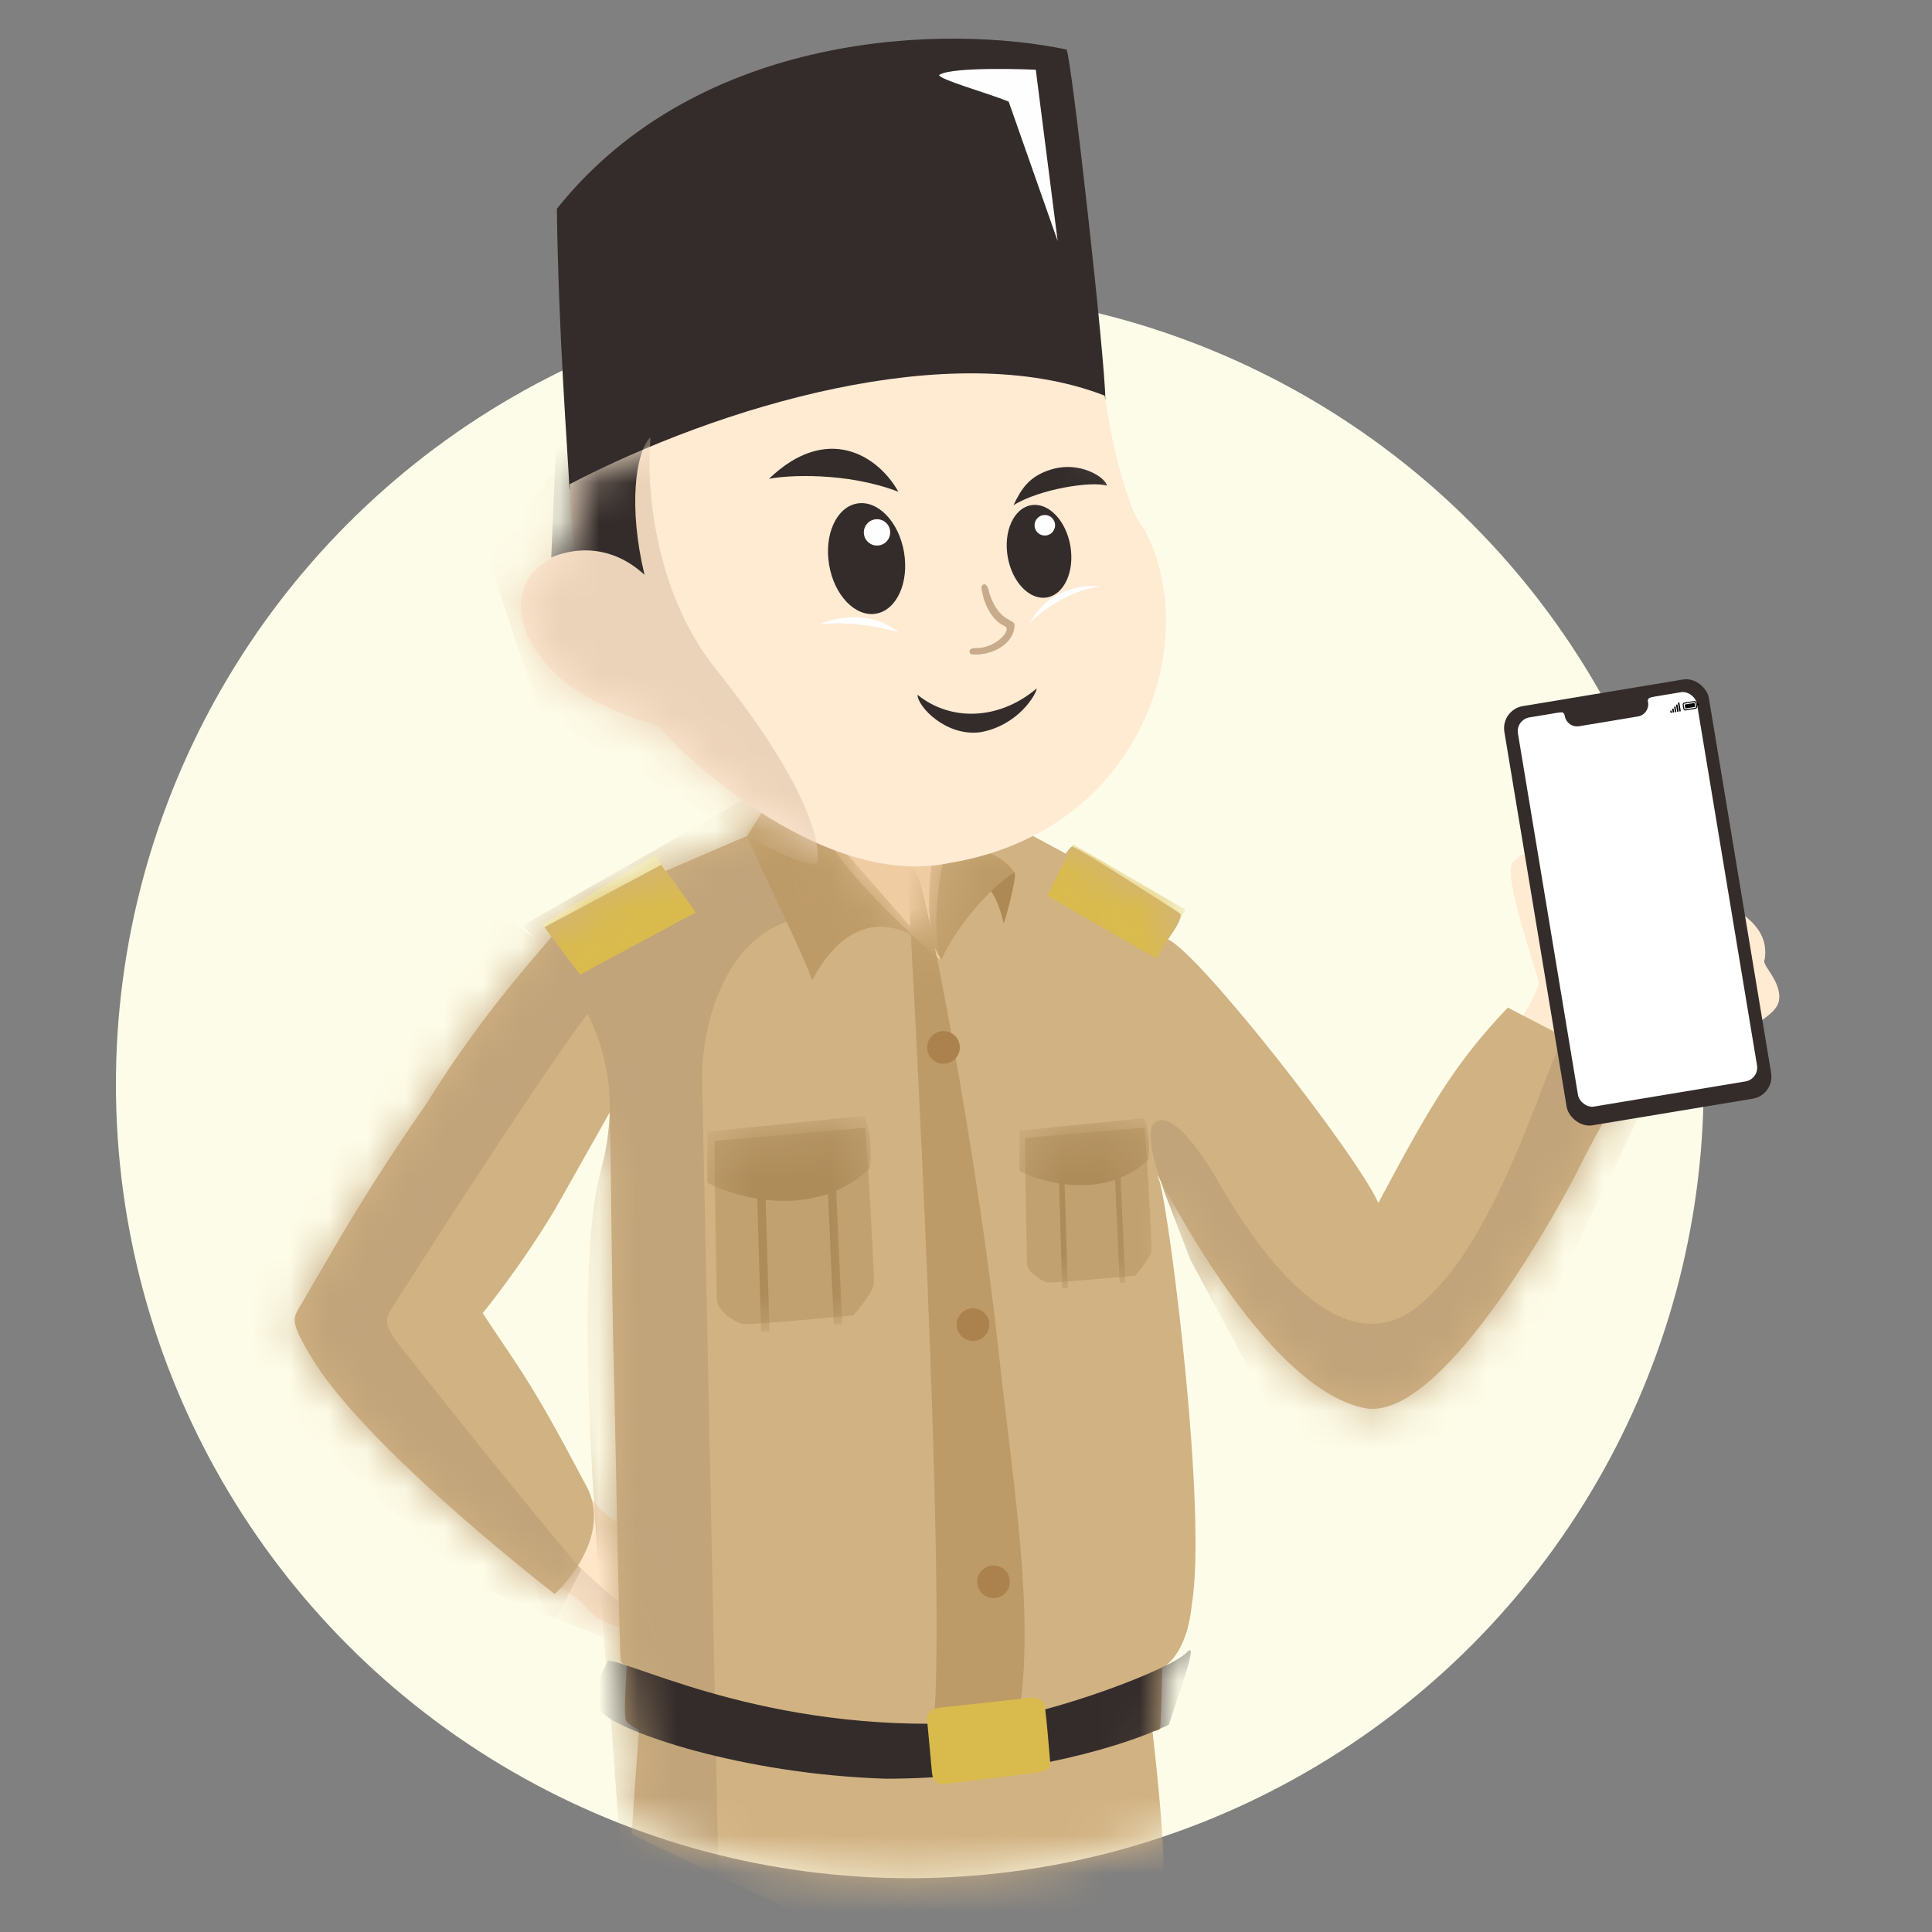 <svg width="50" height="50" viewBox="0 0 50 50" fill="none" xmlns="http://www.w3.org/2000/svg">
<rect x="0" y="0" width="50" height="50" fill="#808080" stroke="none"/>
<circle cx="23.545" cy="28.063" r="20.545" fill="#FDFCE8"/>
<path d="M24.614 25.668L25.439 21.787L21.033 21.262L22.186 23.731L24.614 25.668Z" fill="#F0CCA3"/>
<path d="M39.82 25.449C39.82 25.618 39.465 26.22 39.288 26.499L41.348 27.761L42.841 25.872C43.567 26.183 45.106 26.745 45.461 26.499C45.904 26.192 46.122 26.029 46.027 25.626C45.931 25.224 45.583 24.951 45.672 24.821C45.795 23.962 44.997 23.648 44.785 23.396C44.616 23.194 44.351 23.414 44.124 23.498L43.278 22.564C42.305 22.584 40.297 22.564 40.052 22.318C39.745 22.011 39.438 21.991 39.151 22.318C38.865 22.645 39.82 25.237 39.82 25.449Z" fill="#FFEAD2"/>
<path d="M16.429 39.567C15.788 39.471 15.349 38.837 15.099 38.523C14.99 38.523 14.153 39.969 13.871 40.727C14.294 41.027 14.863 41.218 15.167 41.6C15.593 42.134 16.295 42.12 16.654 42.22C16.69 41.429 16.829 39.627 16.429 39.567Z" fill="#FFE6C9"/>
<mask id="mask0_186_10833" style="mask-type:alpha" maskUnits="userSpaceOnUse" x="3" y="7" width="42" height="42">
<circle cx="23.545" cy="28.061" r="20.545" fill="#FDFCE8"/>
</mask>
<g mask="url(#mask0_186_10833)">
<mask id="mask1_186_10833" style="mask-type:alpha" maskUnits="userSpaceOnUse" x="13" y="38" width="4" height="5">
<path d="M16.429 39.567C15.788 39.471 15.349 38.837 15.099 38.523C14.99 38.523 14.153 39.969 13.871 40.727C14.294 41.027 14.863 41.218 15.167 41.6C15.593 42.134 16.295 42.12 16.654 42.22C16.69 41.429 16.829 39.627 16.429 39.567Z" fill="#C4C4C4" stroke="black" stroke-width="0.036"/>
</mask>
<g mask="url(#mask1_186_10833)">
<path d="M16.914 42.071C16.537 41.957 15.443 40.978 14.943 40.503L14.438 39.909L13.729 40.632L14.097 41.758L16.573 42.767C16.843 42.583 17.29 42.186 16.914 42.071Z" fill="#EBD3B9"/>
</g>
<path d="M21.416 21.725C22.005 22.739 23.608 24.226 24.335 24.842C24.084 23.854 24.344 22.475 24.506 21.909L26.559 21.54L27.582 22.093C27.582 22.093 27.684 21.929 27.739 21.909C27.828 21.875 30.529 23.634 30.529 23.634C30.638 23.716 30.385 24.091 30.228 24.31C31.074 24.705 35.099 29.862 35.672 31.131C37.029 28.58 37.67 27.502 39.021 26.076L41.149 27.181L42.943 26.404C42.354 27.461 41.116 29.701 40.876 30.203C40.576 30.831 37.438 36.737 35.371 36.451C32.438 35.939 29.512 29.337 30.017 30.592C30.297 31.642 31.245 39.159 30.842 41.539C30.75 42.483 30.385 42.999 30.078 43.163C30.078 43.163 30.051 44.684 30.017 44.745C29.983 44.806 29.826 44.8 29.826 44.8C29.826 44.8 30.222 48.135 30.085 48.831C29.949 49.527 23.442 50.864 23.442 50.864L16.348 47.467C16.348 47.467 16.416 46.457 16.436 46.137C16.457 45.816 16.539 44.772 16.539 44.772C16.539 44.772 16.225 44.629 16.198 44.513C16.13 44.404 16.225 43.088 16.225 43.088C16.225 43.088 16.068 43.074 16.068 42.985C16.027 42.931 15.907 35.898 15.879 35.121C15.85 34.343 15.789 28.771 15.789 28.771L14.39 31.253C13.497 32.761 12.494 33.982 12.494 33.982C12.792 34.458 13.325 35.195 13.797 35.974C14.359 36.9 14.864 37.88 15.181 38.47C15.765 39.556 14.875 40.778 14.356 41.253C12.774 40.018 9.182 37.051 8.013 35.053C7.474 34.132 7.583 34.118 7.835 33.688C8.647 32.304 9.429 30.87 11.034 28.566C12.289 26.54 13.469 25.183 14.274 24.248L14.09 23.996L17.119 22.379L17.221 22.543L19.342 21.629L19.854 20.797C20.129 20.683 20.826 20.71 21.416 21.725Z" fill="#D1B283"/>
<mask id="mask2_186_10833" style="mask-type:alpha" maskUnits="userSpaceOnUse" x="7" y="20" width="36" height="31">
<path d="M21.416 21.725C22.005 22.739 23.608 24.226 24.335 24.842C24.084 23.854 24.344 22.475 24.506 21.909L26.559 21.54L27.582 22.093C27.582 22.093 27.684 21.929 27.739 21.909C27.828 21.875 30.529 23.634 30.529 23.634C30.638 23.716 30.385 24.091 30.228 24.31C31.074 24.705 35.099 29.862 35.672 31.131C37.029 28.58 37.67 27.502 39.021 26.076L41.149 27.181L42.943 26.404C42.354 27.461 41.116 29.701 40.876 30.203C40.576 30.831 37.438 36.737 35.371 36.451C32.438 35.939 29.512 29.337 30.017 30.592C30.297 31.642 31.245 39.159 30.842 41.539C30.75 42.483 30.385 42.999 30.078 43.163C30.078 43.163 30.051 44.684 30.017 44.745C29.983 44.806 29.826 44.8 29.826 44.8C29.826 44.8 30.222 48.135 30.085 48.831C29.949 49.527 23.442 50.864 23.442 50.864L16.348 47.467C16.348 47.467 16.416 46.457 16.436 46.137C16.457 45.816 16.539 44.772 16.539 44.772C16.539 44.772 16.225 44.629 16.198 44.513C16.13 44.404 16.225 43.088 16.225 43.088C16.225 43.088 16.068 43.074 16.068 42.985C16.027 42.931 15.907 35.898 15.879 35.121C15.85 34.343 15.789 28.771 15.789 28.771L14.39 31.253C13.497 32.761 12.494 33.982 12.494 33.982C12.792 34.458 13.325 35.195 13.797 35.974C14.359 36.9 14.864 37.88 15.181 38.47C15.765 39.556 14.875 40.778 14.356 41.253C12.774 40.018 9.182 37.051 8.013 35.053C7.474 34.132 7.583 34.118 7.835 33.688C8.647 32.304 9.429 30.87 11.034 28.566C12.289 26.54 13.469 25.183 14.274 24.248L14.09 23.996L17.119 22.379L17.221 22.543L19.342 21.629L19.854 20.797C20.129 20.683 20.826 20.71 21.416 21.725Z" fill="#C4C4C4"/>
</mask>
<g mask="url(#mask2_186_10833)">
<path d="M24.055 45.147C24.551 44.203 23.925 30.526 23.55 23.805C23.55 23.338 23.33 21.994 23.734 22.638C23.976 23.025 25.299 29.896 25.849 35.018C26.23 38.579 26.994 42.93 26.101 45.386C25.187 45.681 23.558 46.091 24.055 45.147Z" fill="#BD9B68"/>
<circle cx="25.712" cy="40.938" r="0.423" fill="#AB824D"/>
<circle cx="25.181" cy="34.281" r="0.423" fill="#AB824D"/>
<circle cx="24.417" cy="27.107" r="0.423" fill="#AB824D"/>
<path d="M25.971 23.9C25.971 23.834 25.787 23.088 25.514 22.952C25.323 22.999 26.182 22.474 26.257 22.583C26.332 22.692 25.971 23.982 25.971 23.9Z" fill="#AD8A55"/>
<path d="M26.251 22.577C25.547 23.014 24.655 24.139 24.369 24.828C23.949 24.369 24.026 22.959 24.116 22.311L25.378 22.031C25.851 22.081 26.163 22.441 26.251 22.577Z" fill="#BD9B68"/>
<path d="M18.169 27.836L18.599 48.769L16.062 47.95L15.823 44.683C15.518 41.1 14.774 33.146 15.55 30.291C16.478 26.881 14.357 24.957 13.531 23.948L19.431 20.585C19.893 20.706 20.894 21.117 21.123 21.799C21.232 22.645 21 23.648 20.427 23.832C18.627 24.41 18.172 26.742 18.169 27.836Z" fill="#C1A47A"/>
<path d="M21.02 25.373C20.856 24.861 19.833 22.747 19.287 21.553L19.683 20.892L21.756 21.915L23.721 24.159C24.119 24.429 24.779 24.894 23.721 24.268C22.336 23.449 21.429 24.575 21.02 25.373Z" fill="#BD9B68"/>
<mask id="mask3_186_10833" style="mask-type:alpha" maskUnits="userSpaceOnUse" x="13" y="20" width="9" height="29">
<path d="M18.168 27.837L18.597 48.77L16.06 47.952L15.821 44.684C15.517 41.101 14.772 33.147 15.548 30.292C16.476 26.882 14.355 24.958 13.529 23.949L19.429 20.586C19.891 20.706 20.892 21.118 21.121 21.8C21.23 22.646 20.998 23.649 20.425 23.833C18.625 24.411 18.17 26.743 18.168 27.837Z" fill="#AF9062"/>
</mask>
<g mask="url(#mask3_186_10833)">
<path d="M21.018 25.375C20.854 24.863 19.831 22.749 19.285 21.555L19.681 20.894L21.754 21.917L23.719 24.161C24.117 24.431 24.777 24.896 23.719 24.27C22.334 23.451 21.427 24.577 21.018 25.375Z" fill="#BD9B68"/>
</g>
<path d="M10.331 34.807C10.758 35.347 13.592 38.938 15.044 40.612L14.39 41.915L12.241 40.987L5.502 34.807L12.793 23.553C13.844 24.255 15.855 25.712 15.495 25.92C15.044 26.179 10.188 33.757 10.079 33.962C9.97 34.166 9.97 34.35 10.331 34.807Z" fill="#C1A47A"/>
<path d="M29.806 29.171C29.697 29.587 29.947 30.294 30.14 30.862L30.809 32.608L33.762 38.086L38.598 36.796L43.83 25.958L40.61 26.579C40.139 27.104 38.939 31.735 36.968 33.563C34.724 35.848 32.275 31.879 31.545 30.61C30.333 28.502 29.855 28.985 29.806 29.171Z" fill="#C1A47A"/>
<path d="M25.543 44.553C20.182 44.962 16.553 43.08 15.735 42.971C15.548 43.35 15.233 43.953 15.598 44.335C16.055 44.812 19.152 45.911 22.924 46.033C25.857 46.033 28.729 45.365 30.25 44.635C30.491 43.862 31.042 42.41 30.72 42.759C30.318 43.196 27.296 44.335 25.543 44.553Z" fill="#332C2B"/>
<path d="M24.337 44.193C23.999 44.231 23.969 44.44 23.996 44.54C24.026 44.863 24.091 45.581 24.119 45.87C24.146 46.16 24.348 46.191 24.446 46.171C25.137 46.087 26.591 45.909 26.874 45.87C27.158 45.832 27.197 45.7 27.181 45.639C27.152 45.273 27.083 44.471 27.045 44.193C27.007 43.914 26.679 43.917 26.52 43.954C25.933 44.017 24.675 44.154 24.337 44.193Z" fill="#D9BB4D"/>
<path d="M22.392 29.186L18.49 29.527C18.49 30.811 18.552 33.404 18.552 33.633C18.552 33.919 19.036 34.24 19.234 34.267C19.392 34.289 21.2 34.126 22.085 34.042C22.258 33.844 22.606 33.402 22.617 33.217C22.628 33.031 22.492 30.454 22.392 29.186Z" fill="#C2A171"/>
<mask id="mask4_186_10833" style="mask-type:alpha" maskUnits="userSpaceOnUse" x="18" y="29" width="5" height="6">
<path d="M22.392 29.186L18.49 29.527C18.49 30.811 18.552 33.404 18.552 33.633C18.552 33.919 19.036 34.24 19.234 34.267C19.392 34.289 21.2 34.126 22.085 34.042C22.258 33.844 22.606 33.402 22.617 33.217C22.628 33.031 22.492 30.454 22.392 29.186Z" fill="#C4C4C4" stroke="black" stroke-width="0.036"/>
</mask>
<g mask="url(#mask4_186_10833)">
<path d="M22.513 30.235C21.133 31.556 19.132 31.036 18.305 30.61V29.287L22.356 28.878C22.438 29.008 22.584 29.46 22.513 30.235Z" fill="#AD8C5A"/>
<line x1="21.525" y1="30.647" x2="21.689" y2="34.276" stroke="#AD8C5A" stroke-width="0.217"/>
<line x1="19.697" y1="30.746" x2="19.806" y2="34.456" stroke="#AD8C5A" stroke-width="0.217"/>
</g>
<path d="M27.105 23.186L27.767 21.849L30.68 23.54L29.936 24.809L27.105 23.186Z" fill="#D9BB4D"/>
<path d="M15.012 25.223L14.023 23.92L16.95 22.126L18.007 23.613L15.012 25.223Z" fill="#D9BB4D"/>
<path d="M29.624 29.181L26.529 29.45C26.529 30.463 26.578 32.508 26.578 32.689C26.578 32.915 26.962 33.168 27.119 33.19C27.245 33.207 28.679 33.079 29.381 33.012C29.518 32.856 29.794 32.507 29.803 32.361C29.811 32.215 29.704 30.182 29.624 29.181Z" fill="#C2A171"/>
<mask id="mask5_186_10833" style="mask-type:alpha" maskUnits="userSpaceOnUse" x="26" y="29" width="4" height="5">
<path d="M29.624 29.181L26.529 29.45C26.529 30.463 26.578 32.508 26.578 32.689C26.578 32.915 26.962 33.168 27.119 33.19C27.245 33.207 28.679 33.079 29.381 33.012C29.518 32.856 29.794 32.507 29.803 32.361C29.811 32.215 29.704 30.182 29.624 29.181Z" fill="#C4C4C4" stroke="black" stroke-width="0.036"/>
</mask>
<g mask="url(#mask5_186_10833)">
<path d="M29.723 30.008C28.628 31.05 27.041 30.64 26.385 30.304V29.26L29.599 28.938C29.664 29.04 29.779 29.397 29.723 30.008Z" fill="#AD8C5A"/>
<line y1="-0.072" x2="2.866" y2="-0.072" transform="matrix(0.045 0.999 -0.999 0.045 28.85 30.337)" stroke="#AD8C5A" stroke-width="0.145"/>
<line y1="-0.072" x2="2.929" y2="-0.072" transform="matrix(0.03 1 -1 0.029 27.402 30.413)" stroke="#AD8C5A" stroke-width="0.145"/>
</g>
</g>
</g>
<path d="M22.317 10.103C18.825 10.837 16.383 11.865 14.739 12.668C14.685 11.569 14.453 8.636 14.412 5.403C18.101 0.776 24.521 0.629 27.604 1.283C27.733 1.536 28.606 9.339 28.606 10.335C28.197 10.007 25.66 9.4 22.317 10.103Z" fill="#332C2B"/>
<path d="M26.104 2.629C25.53 2.397 24.316 2.063 24.303 1.94C24.651 1.708 26.806 1.804 26.806 1.804L27.372 6.237L26.104 2.629Z" fill="#FEFEFE"/>
<path d="M29.606 13.684C29.114 13.133 28.724 11.158 28.589 10.239C24.606 8.691 18.576 10.533 14.743 12.531C14.743 13.015 14.845 14.086 14.9 14.25C13.319 14.56 13.233 15.82 13.808 16.739C14.383 17.659 15.336 18.281 17.048 18.793C17.273 19.154 21.134 23.062 24.579 22.333C29.606 21.5 31.14 16.514 29.606 13.684Z" fill="#FFEAD2"/>
<mask id="mask6_186_10833" style="mask-type:alpha" maskUnits="userSpaceOnUse" x="13" y="9" width="18" height="14">
<path d="M29.606 13.684C29.114 13.133 28.724 11.158 28.589 10.239C24.606 8.691 18.576 10.533 14.743 12.531C14.743 13.015 14.845 14.086 14.9 14.25C13.319 14.56 13.233 15.82 13.808 16.739C14.383 17.659 15.336 18.281 17.048 18.793C17.273 19.154 21.134 23.062 24.579 22.333C29.606 21.5 31.14 16.514 29.606 13.684Z" fill="#C4C4C4" stroke="black" stroke-width="0.036"/>
</mask>
<g mask="url(#mask6_186_10833)">
<path d="M21.236 16.152C21.602 15.977 22.519 15.774 23.255 16.363C22.778 16.234 22.075 16.077 21.236 16.152Z" fill="#FEFEFE"/>
<path d="M26.645 16.138C26.918 15.818 27.784 15.228 28.48 15.183C28.078 15.115 27.109 15.231 26.645 16.138Z" fill="#FEFEFE"/>
<path d="M18.528 17.319C16.896 15.284 16.72 12.478 16.836 11.33L14.92 11.582L12.566 14.215L13.917 18.322C16.311 19.899 21.112 22.9 21.161 22.278C21.222 21.5 20.567 19.863 18.528 17.319Z" fill="#EBD3B9"/>
<path d="M16.68 14.876C16.257 13.116 16.448 11.718 16.823 11.322C17.199 10.927 14.388 11.554 14.388 11.554L14.266 14.433C14.266 14.433 15.5 13.791 16.68 14.876Z" fill="#332C2B"/>
<path d="M23.25 12.727C22.711 11.765 21.387 10.96 19.9 12.393C20.351 12.297 21.906 12.209 23.25 12.727Z" fill="#332C2B"/>
<path d="M28.645 12.57C28.268 12.444 26.905 12.652 26.23 13.075C26.428 12.652 26.626 12.358 27.11 12.181C27.949 11.874 28.645 12.393 28.645 12.57Z" fill="#332C2B"/>
<ellipse cx="22.427" cy="14.456" rx="0.983" ry="1.446" transform="rotate(-9.68 22.427 14.456)" fill="#332C2B"/>
<ellipse cx="26.89" cy="14.268" rx="0.823" ry="1.211" transform="rotate(-9.68 26.89 14.268)" fill="#332C2B"/>
<circle cx="22.697" cy="13.778" r="0.341" fill="#FEFEFE"/>
<circle cx="27.04" cy="13.594" r="0.266" fill="#FEFEFE"/>
<path d="M26.004 16.207C25.595 16.021 25.433 15.483 25.404 15.238C25.37 15.129 25.547 14.999 25.602 15.347C25.874 16.166 26.284 15.982 26.256 16.207C26.222 16.698 25.629 16.977 25.151 16.936C25.09 16.936 25.022 16.773 25.233 16.773C25.765 16.793 26.202 16.296 26.004 16.207Z" fill="#C7AB8A"/>
<path d="M26.829 17.817C25.847 18.649 24.592 18.67 23.746 17.981C23.746 18.288 24.483 19.066 25.369 18.95C26.352 18.779 26.829 17.954 26.829 17.817Z" fill="#332C2B"/>
</g>
<rect x="38.838" y="18.369" width="5.364" height="10.998" rx="0.58" transform="rotate(-9.432 38.838 18.369)" fill="#332C2B"/>
<rect x="39.225" y="18.625" width="4.696" height="10.21" rx="0.362" transform="rotate(-9.432 39.225 18.625)" fill="white"/>
<path fill-rule="evenodd" clip-rule="evenodd" d="M40.496 18.522C40.497 18.525 40.497 18.529 40.498 18.532C40.5 18.546 40.503 18.559 40.507 18.572C40.507 18.572 40.507 18.573 40.507 18.573C40.508 18.576 40.509 18.579 40.51 18.582C40.56 18.728 40.709 18.821 40.866 18.795L42.389 18.542C42.564 18.513 42.681 18.348 42.653 18.174C42.65 18.161 42.648 18.149 42.644 18.137C42.646 18.092 42.671 18.05 42.789 18.027C42.871 18.012 42.716 17.997 42.55 17.988C42.48 17.925 42.384 17.894 42.284 17.911L40.761 18.164C40.693 18.175 40.634 18.206 40.589 18.251L40.293 18.297L40.314 18.442C40.318 18.441 40.322 18.44 40.326 18.44C40.404 18.424 40.465 18.411 40.496 18.522Z" fill="#332C2B"/>
<path d="M43.303 18.337L43.282 18.341C43.278 18.341 43.275 18.345 43.276 18.349L43.29 18.435C43.291 18.439 43.295 18.441 43.299 18.441L43.32 18.437C43.324 18.436 43.327 18.433 43.326 18.429L43.312 18.343C43.311 18.339 43.307 18.336 43.303 18.337ZM43.253 18.389L43.232 18.393C43.228 18.394 43.225 18.397 43.226 18.401L43.233 18.444C43.234 18.448 43.237 18.451 43.241 18.45L43.263 18.447C43.267 18.446 43.27 18.442 43.269 18.438L43.261 18.395C43.261 18.392 43.257 18.389 43.253 18.389ZM43.353 18.285L43.332 18.288C43.328 18.289 43.325 18.293 43.326 18.297L43.348 18.425C43.348 18.429 43.352 18.432 43.356 18.431L43.377 18.428C43.382 18.427 43.384 18.423 43.383 18.419L43.362 18.291C43.361 18.287 43.357 18.284 43.353 18.285ZM43.403 18.232L43.382 18.236C43.378 18.236 43.375 18.24 43.376 18.244L43.405 18.416C43.406 18.42 43.409 18.422 43.413 18.422L43.435 18.418C43.439 18.417 43.441 18.414 43.441 18.41L43.412 18.238C43.411 18.234 43.407 18.232 43.403 18.232ZM43.453 18.18L43.432 18.183C43.428 18.184 43.425 18.188 43.426 18.192L43.462 18.406C43.463 18.41 43.467 18.413 43.471 18.412L43.492 18.409C43.496 18.408 43.499 18.404 43.498 18.4L43.462 18.186C43.461 18.182 43.457 18.179 43.453 18.18Z" fill="black"/>
<path d="M43.599 18.234L43.854 18.192L43.871 18.293L43.616 18.335L43.599 18.234Z" fill="black"/>
<path d="M43.59 18.184C43.577 18.186 43.565 18.194 43.556 18.205C43.549 18.216 43.545 18.23 43.548 18.243L43.565 18.344C43.567 18.357 43.575 18.369 43.586 18.377C43.597 18.385 43.611 18.388 43.624 18.386L43.879 18.343C43.893 18.341 43.905 18.334 43.913 18.323C43.921 18.311 43.924 18.298 43.922 18.284L43.905 18.183C43.902 18.17 43.895 18.158 43.884 18.15C43.873 18.142 43.859 18.139 43.845 18.142L43.59 18.184ZM43.849 18.167C43.856 18.166 43.863 18.167 43.869 18.171C43.874 18.175 43.878 18.181 43.879 18.188L43.896 18.289C43.897 18.295 43.896 18.302 43.892 18.308C43.888 18.313 43.882 18.317 43.875 18.318L43.62 18.36C43.613 18.362 43.606 18.36 43.601 18.356C43.595 18.352 43.591 18.346 43.59 18.34L43.573 18.239C43.572 18.232 43.574 18.225 43.578 18.22C43.582 18.214 43.588 18.21 43.594 18.209L43.849 18.167ZM43.964 18.225C43.966 18.235 43.964 18.246 43.958 18.254C43.952 18.262 43.943 18.268 43.932 18.27L43.92 18.194C43.93 18.192 43.94 18.195 43.949 18.201C43.957 18.206 43.962 18.215 43.964 18.225Z" fill="black"/>
</svg>
